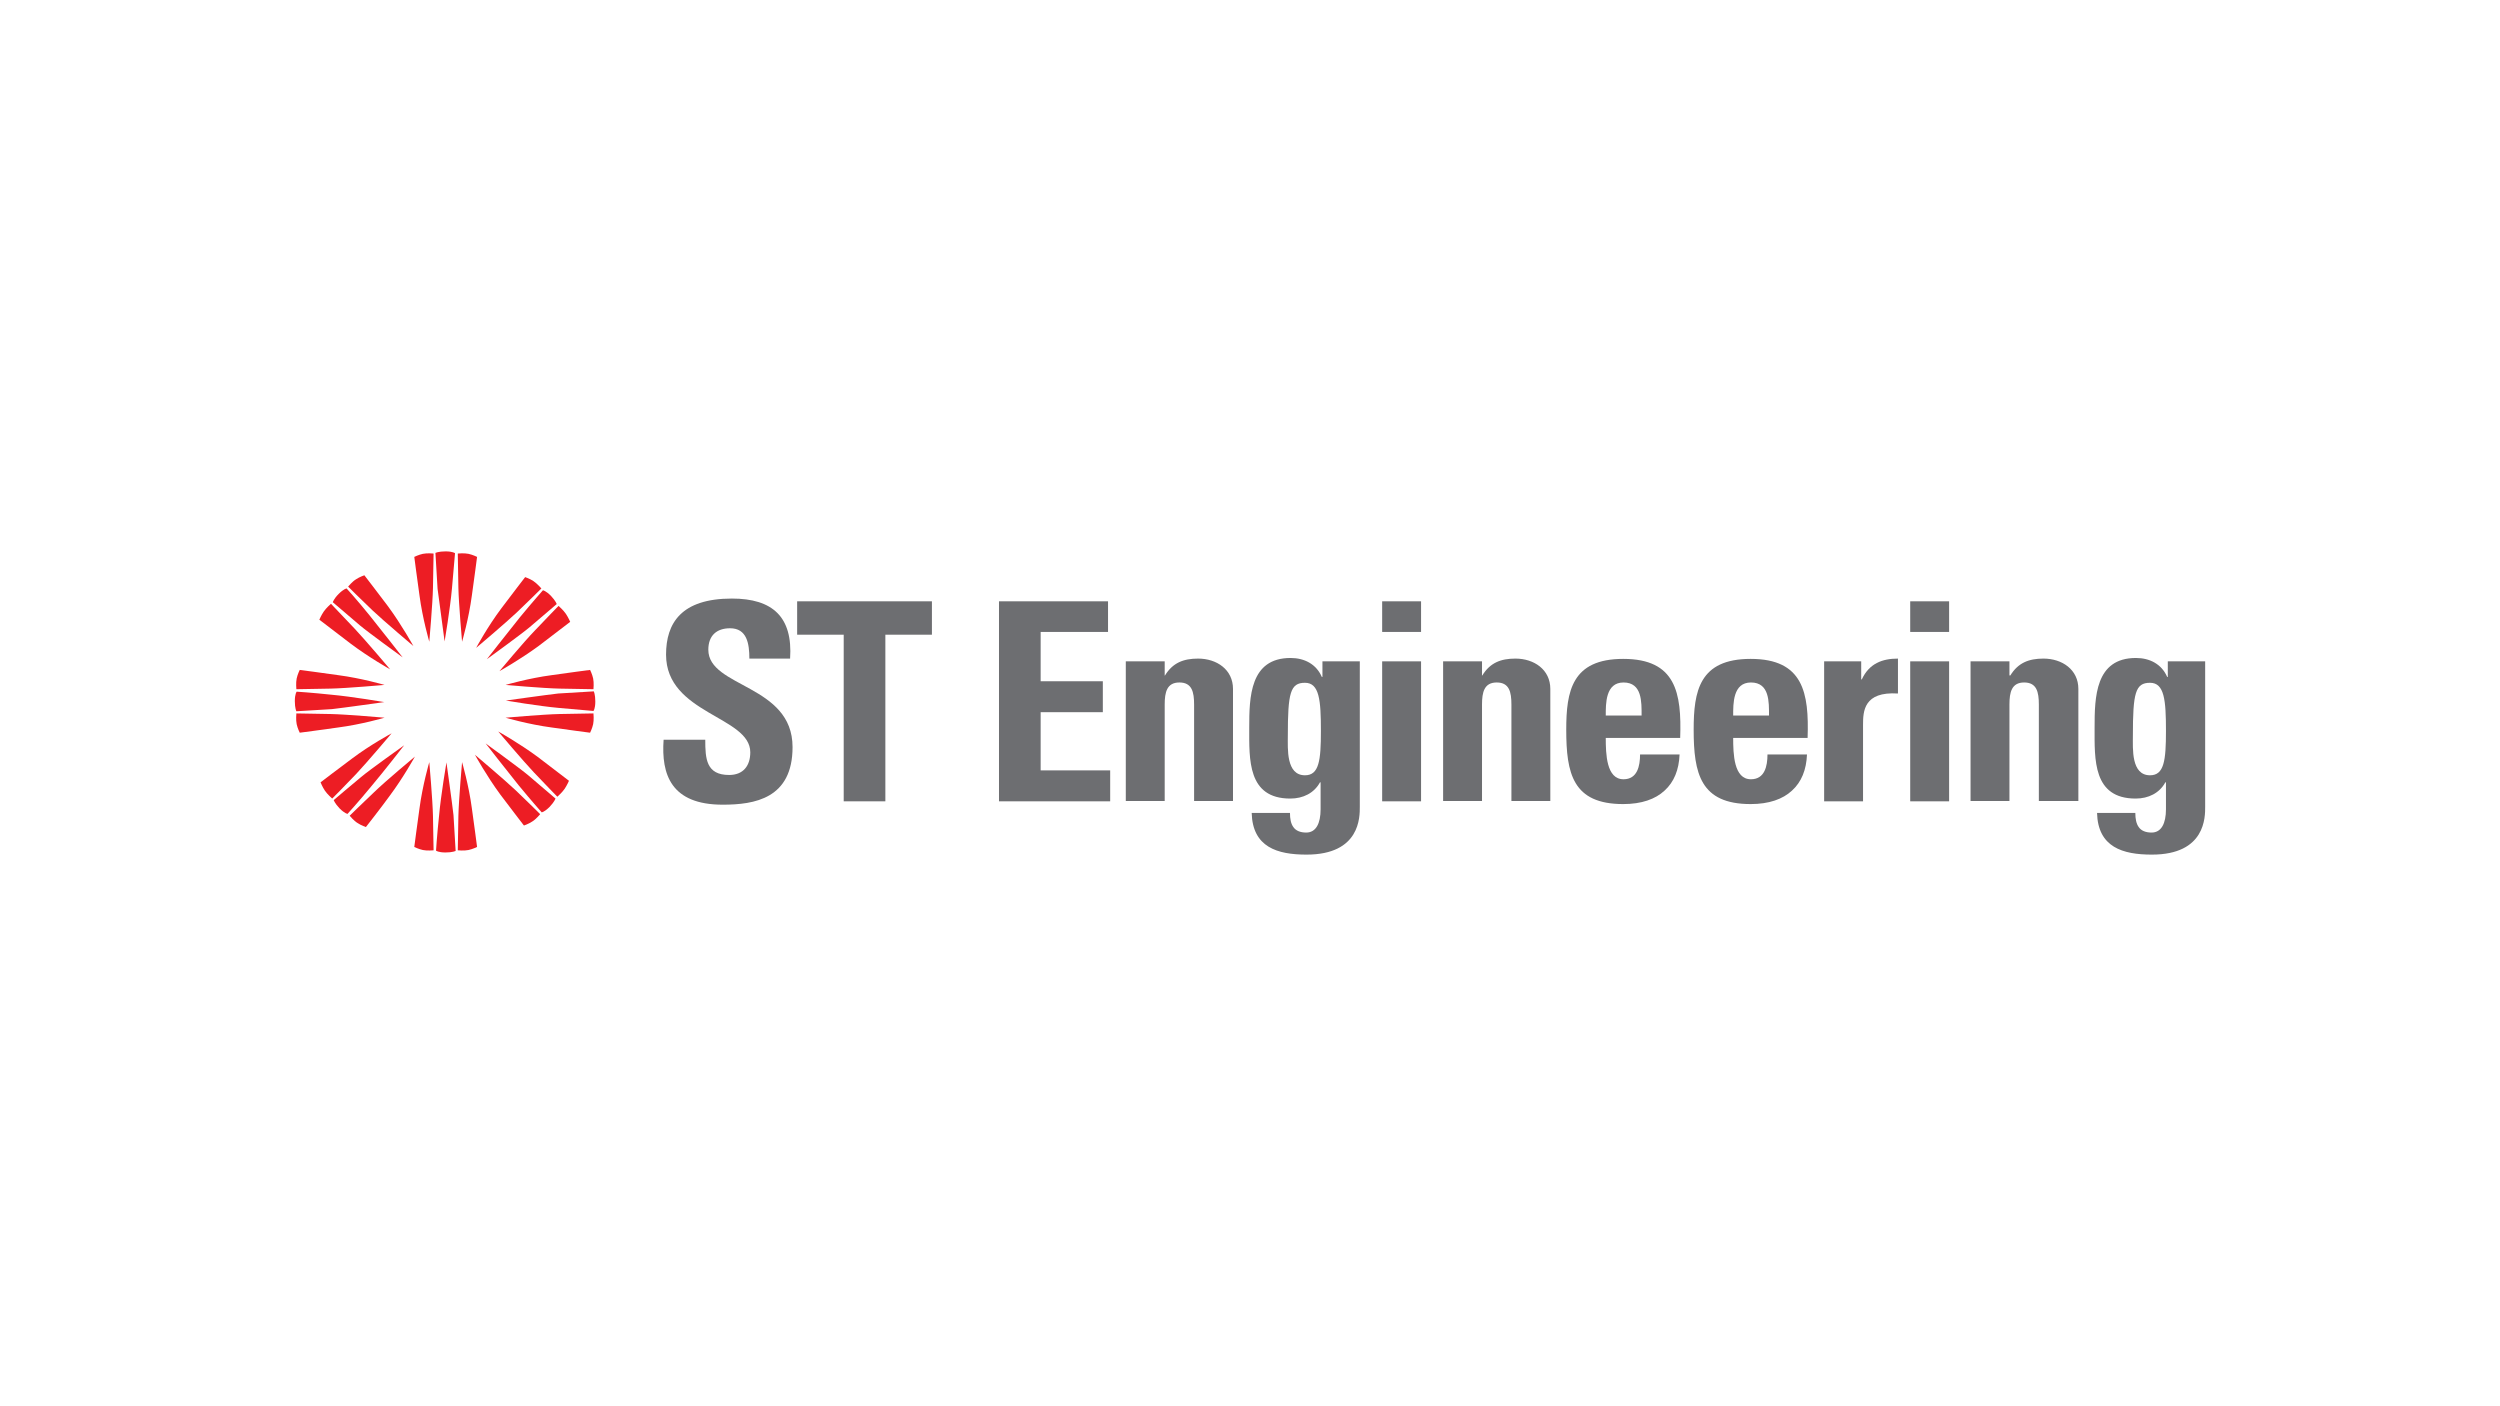 <?xml version="1.0" encoding="UTF-8"?><svg id="LOGO" xmlns="http://www.w3.org/2000/svg" viewBox="0 0 1250 703"><defs><style>.cls-1{fill:#ed1d24;}.cls-2{fill:#6d6e71;}</style></defs><path class="cls-1" d="M231.034,320.871s-1.685-19.143-1.838-26.954c-.153-7.504-.306-17.152-.306-17.152,0,0,3.216-.306,5.36.153,2.144.459,4.288,1.531,4.288,1.531,0,0-1.531,11.792-2.603,19.296-1.531,11.639-4.901,23.125-4.901,23.125"/><path class="cls-1" d="M222.305,320.718s2.757-16.233,3.675-26.494c.919-10.108,1.531-17.612,1.531-17.612,0,0-1.072-.919-4.747-.919-3.522,0-5.054.766-5.054.766,0,0,.766,12.405,1.072,17.918.766,5.513,3.522,26.341,3.522,26.341"/><path class="cls-1" d="M214.647,320.871s1.685-19.143,1.838-26.954c.153-7.504.306-17.152.306-17.152,0,0-3.216-.306-5.36.153-2.144.459-4.288,1.531-4.288,1.531,0,0,1.531,11.792,2.603,19.296,1.531,11.639,4.901,23.125,4.901,23.125"/><path class="cls-1" d="M206.684,323.015s-14.702-12.405-20.368-17.765c-5.36-5.054-12.252-11.945-12.252-11.945,0,0,2.144-2.603,3.982-3.675,1.838-1.225,4.135-1.991,4.135-1.991,0,0,7.198,9.342,11.792,15.468,6.892,9.342,12.711,19.909,12.711,19.909"/><path class="cls-1" d="M201.324,328.681s-10.108-13.017-16.54-20.981-11.486-13.477-11.486-13.477c0,0-1.378.153-3.982,2.757-2.45,2.45-2.91,4.135-2.91,4.135,0,0,9.495,8.117,13.63,11.639,3.982,3.369,21.287,15.927,21.287,15.927"/><path class="cls-1" d="M195.045,334.654s-12.405-14.702-17.765-20.368c-5.054-5.36-11.792-12.405-11.792-12.405,0,0-2.45,2.144-3.675,3.982s-2.144,3.982-2.144,3.982c0,0,9.648,7.351,15.621,11.945,9.342,7.045,19.756,12.864,19.756,12.864"/><path class="cls-1" d="M238.078,323.934s14.702-12.405,20.368-17.765c5.36-5.054,12.252-11.945,12.252-11.945,0,0-2.144-2.45-3.982-3.675s-4.135-1.991-4.135-1.991c0,0-7.198,9.342-11.792,15.468-7.045,9.342-12.711,19.909-12.711,19.909"/><path class="cls-1" d="M243.439,329.6s10.108-13.017,16.54-20.981c6.432-7.81,11.486-13.477,11.486-13.477,0,0,1.378.153,3.982,2.757,2.45,2.603,2.91,4.135,2.91,4.135,0,0-9.495,8.117-13.63,11.639-3.982,3.369-21.287,15.927-21.287,15.927"/><path class="cls-1" d="M249.718,335.573s12.252-14.702,17.765-20.368c5.054-5.36,11.792-12.252,11.792-12.252,0,0,2.45,2.144,3.675,3.982s2.144,3.982,2.144,3.982c0,0-9.648,7.351-15.621,11.945-9.342,6.891-19.756,12.711-19.756,12.711"/><path class="cls-1" d="M192.288,342.464s-19.143,1.685-26.954,1.838c-7.351.153-17.152.306-17.152.306,0,0-.306-3.216.153-5.36s1.531-4.288,1.531-4.288c0,0,11.792,1.531,19.143,2.603,11.792,1.531,23.278,4.901,23.278,4.901"/><path class="cls-1" d="M192.135,351.041s-16.233-2.757-26.341-3.675c-10.108-1.072-17.459-1.531-17.459-1.531,0,0-.919,1.072-.919,4.748,0,3.522.766,5.054.766,5.054,0,0,12.405-.766,17.765-1.072,5.513-.613,26.188-3.522,26.188-3.522"/><path class="cls-1" d="M192.288,358.851s-19.143-1.685-26.954-1.838c-7.351-.153-17.152-.306-17.152-.306,0,0-.306,3.216.153,5.36s1.531,4.288,1.531,4.288c0,0,11.792-1.531,19.143-2.603,11.792-1.531,23.278-4.901,23.278-4.901"/><path class="cls-1" d="M252.78,358.851s18.99-1.685,26.954-1.838c7.351-.153,16.999-.306,16.999-.306,0,0,.306,3.216-.153,5.36-.459,2.144-1.531,4.288-1.531,4.288,0,0-11.792-1.531-19.143-2.603-11.639-1.531-23.125-4.901-23.125-4.901"/><path class="cls-1" d="M252.934,350.275s16.233,2.757,26.341,3.675,17.459,1.531,17.459,1.531c0,0,.919-1.072.919-4.748,0-3.522-.766-5.054-.766-5.054,0,0-12.405.766-17.765,1.072-5.513.613-26.188,3.522-26.188,3.522"/><path class="cls-1" d="M252.78,342.464s18.99,1.685,26.954,1.838c7.351.153,16.999.306,16.999.306,0,0,.306-3.216-.153-5.36-.459-2.144-1.531-4.288-1.531-4.288,0,0-11.792,1.531-19.143,2.603-11.639,1.531-23.125,4.901-23.125,4.901"/><path class="cls-1" d="M214.647,381.057s1.685,19.143,1.838,26.954c.153,7.504.306,17.152.306,17.152,0,0-3.216.306-5.36-.153-2.144-.459-4.288-1.531-4.288-1.531,0,0,1.531-11.792,2.603-19.296,1.531-11.639,4.901-23.125,4.901-23.125"/><path class="cls-1" d="M223.223,381.21s-2.757,16.233-3.675,26.494c-1.072,10.108-1.531,17.612-1.531,17.612,0,0,1.072.919,4.747.919,3.522,0,5.054-.766,5.054-.766,0,0-.766-12.405-1.072-17.918-.613-5.666-3.522-26.341-3.522-26.341"/><path class="cls-1" d="M231.034,381.057s-1.685,19.143-1.838,26.954c-.153,7.504-.306,17.152-.306,17.152,0,0,3.216.306,5.36-.153,2.144-.459,4.288-1.531,4.288-1.531,0,0-1.531-11.792-2.603-19.296-1.531-11.639-4.901-23.125-4.901-23.125"/><path class="cls-1" d="M237.466,377.382s14.702,12.405,20.368,17.765c5.36,5.054,12.252,11.945,12.252,11.945,0,0-2.144,2.603-3.982,3.675-1.838,1.225-4.135,1.991-4.135,1.991,0,0-7.198-9.342-11.792-15.468-6.892-9.342-12.711-19.909-12.711-19.909"/><path class="cls-1" d="M242.826,371.715s10.108,13.017,16.54,20.981c6.432,7.81,11.486,13.477,11.486,13.477,0,0,1.378-.153,3.982-2.757,2.45-2.603,2.91-4.135,2.91-4.135,0,0-9.495-8.117-13.63-11.639-3.982-3.369-21.287-15.927-21.287-15.927"/><path class="cls-1" d="M249.105,365.742s12.405,14.702,17.765,20.368c5.054,5.36,11.792,12.252,11.792,12.252,0,0,2.45-2.144,3.675-3.982s2.144-3.982,2.144-3.982c0,0-9.648-7.351-15.621-11.945-9.342-6.891-19.756-12.711-19.756-12.711"/><path class="cls-1" d="M207.449,378.3s-14.702,12.252-20.368,17.765c-5.36,5.054-12.252,11.792-12.252,11.792,0,0,2.144,2.603,3.982,3.675,1.838,1.225,4.135,1.991,4.135,1.991,0,0,7.351-9.342,11.792-15.468,6.892-9.189,12.711-19.756,12.711-19.756"/><path class="cls-1" d="M202.089,372.634s-10.108,13.017-16.693,20.828c-6.432,7.81-11.639,13.477-11.639,13.477,0,0-1.378-.153-3.982-2.757-2.45-2.603-2.91-4.135-2.91-4.135,0,0,9.495-8.117,13.63-11.486,4.135-3.522,21.593-15.927,21.593-15.927"/><path class="cls-1" d="M195.81,366.661s-12.405,14.702-17.765,20.368c-5.054,5.36-11.945,12.252-11.945,12.252,0,0-2.45-2.144-3.675-3.982s-2.144-4.135-2.144-4.135c0,0,9.648-7.351,15.621-11.792,9.342-7.045,19.909-12.711,19.909-12.711"/><path class="cls-2" d="M361.36,402.344c-25.882,0-30.782-15.161-29.557-32.467h20.828c0,9.495.459,17.612,11.945,17.612,7.045,0,10.567-4.594,10.567-11.333,0-18.071-42.115-19.143-42.115-48.853,0-15.621,7.504-28.026,32.926-28.026,20.368,0,30.476,9.189,29.098,30.016h-20.368c0-7.504-1.225-15.161-9.648-15.161-6.738,0-10.873,3.675-10.873,10.72,0,18.99,42.115,17.305,42.115,48.7 0,25.728-18.99,28.791-34.917,28.791"/><polygon class="cls-2" points="465.959 300.656 465.959 317.349 442.681 317.349 442.681 400.66 421.853 400.66 421.853 317.349 398.575 317.349 398.575 300.656 465.959 300.656"/><polygon class="cls-2" points="499.497 400.66 499.497 300.656 554.017 300.656 554.017 315.97 520.325 315.97 520.325 340.627 551.414 340.627 551.414 356.094 520.325 356.094 520.325 385.192 555.089 385.192 555.089 400.66 499.497 400.66"/><path class="cls-2" d="M582.196,337.717h.306c3.829-6.279,9.189-8.423,16.54-8.423,9.342,0,17.459,5.513,17.459,15.161v56.051h-19.449v-48.241c0-6.279-1.072-11.026-7.351-11.026s-7.351,4.901-7.351,11.026v48.241h-19.449v-69.834h19.449v7.045h-.153Z"/><path class="cls-2" d="M652.49,387.642c7.045,0,7.964-7.351,7.964-22.206,0-15.315-.766-24.044-7.964-24.044-7.351,0-8.576,5.054-8.576,26.494,0,6.432-.919,19.756,8.576,19.756M679.902,330.672v72.744c0,4.901.306,23.891-26.647,23.891-14.549,0-26.954-3.675-27.413-20.828h19.143c0,2.91.459,5.36,1.685,7.045,1.225,1.838,3.522,2.757,6.432,2.757,4.901,0,7.198-4.594,7.198-11.639v-13.477h-.306c-2.91,5.36-8.423,8.117-14.855,8.117-21.44,0-20.521-19.603-20.521-35.377,0-15.315.306-34.917,20.675-34.917,6.892,0,12.864,3.063,15.621,9.495h.306v-7.81h18.684Z"/><path class="cls-2" d="M710.532,400.66h-19.449v-69.987h19.449v69.987ZM710.532,315.97h-19.449v-15.315h19.449v15.315Z"/><path class="cls-2" d="M740.854,337.717h.306c3.829-6.279,9.189-8.423,16.54-8.423,9.342,0,17.459,5.513,17.459,15.161v56.051h-19.449v-48.241c0-6.279-1.072-11.026-7.351-11.026s-7.351,4.901-7.351,11.026v48.241h-19.449v-69.834h19.449v7.045h-.153Z"/><path class="cls-2" d="M820.796,357.779c0-6.738.306-16.54-9.036-16.54-9.036,0-8.882,10.567-8.882,16.54h17.918ZM802.878,368.805c0,8.27.306,20.828,8.882,20.828,6.892,0,8.27-6.585,8.27-12.405h19.756c-.306,7.657-2.757,13.783-7.504,18.071-4.594,4.288-11.486,6.738-20.675,6.738-25.269,0-28.485-15.315-28.485-37.214,0-19.143,2.757-35.377,28.485-35.377,26.341,0,29.251,16.999,28.485,39.511h-37.214v-.153Z"/><path class="cls-2" d="M884.505,357.779c0-6.738.306-16.54-9.036-16.54-9.036,0-8.882,10.567-8.882,16.54h17.918ZM866.587,368.805c0,8.27.306,20.828,8.882,20.828,6.892,0,8.27-6.585,8.27-12.405h19.756c-.306,7.657-2.757,13.783-7.504,18.071-4.594,4.288-11.486,6.738-20.675,6.738-25.116,0-28.485-15.315-28.485-37.214,0-19.143,2.757-35.377,28.485-35.377,26.341,0,29.251,16.999,28.485,39.511h-37.214v-.153Z"/><path class="cls-2" d="M930.601,330.672v9.036h.306c3.676-7.964,10.261-10.414,18.071-10.414v17.459c-17.152-1.072-17.459,8.882-17.459,15.774v38.133h-19.449v-69.987h18.531Z"/><path class="cls-2" d="M974.554,400.66h-19.449v-69.987h19.449v69.987ZM974.554,315.97h-19.449v-15.315h19.449v15.315Z"/><path class="cls-2" d="M1004.877,337.717h.306c3.829-6.279,9.189-8.423,16.54-8.423,9.342,0,17.459,5.513,17.459,15.161v56.051h-19.756v-48.241c0-6.279-1.072-11.026-7.351-11.026s-7.351,4.901-7.351,11.026v48.241h-19.449v-69.834h19.449v7.045h.153Z"/><path class="cls-2" d="M1075.017,387.642c7.045,0,7.964-7.351,7.964-22.206,0-15.315-.766-24.044-7.964-24.044-7.351,0-8.576,5.054-8.576,26.494,0,6.432-.919,19.756,8.576,19.756M1102.583,330.672v72.744c0,4.901.306,23.891-26.647,23.891-14.549,0-26.954-3.675-27.413-20.828h19.143c0,2.91.459,5.36,1.685,7.045,1.225,1.838,3.522,2.757,6.432,2.757,4.901,0,7.198-4.594,7.198-11.639v-13.477h-.306c-2.91,5.36-8.423,8.117-14.855,8.117-21.44,0-20.521-19.603-20.521-35.377,0-15.315.306-34.917,20.675-34.917,6.892,0,12.864,3.063,15.621,9.495h.306v-7.81h18.684Z"/></svg>